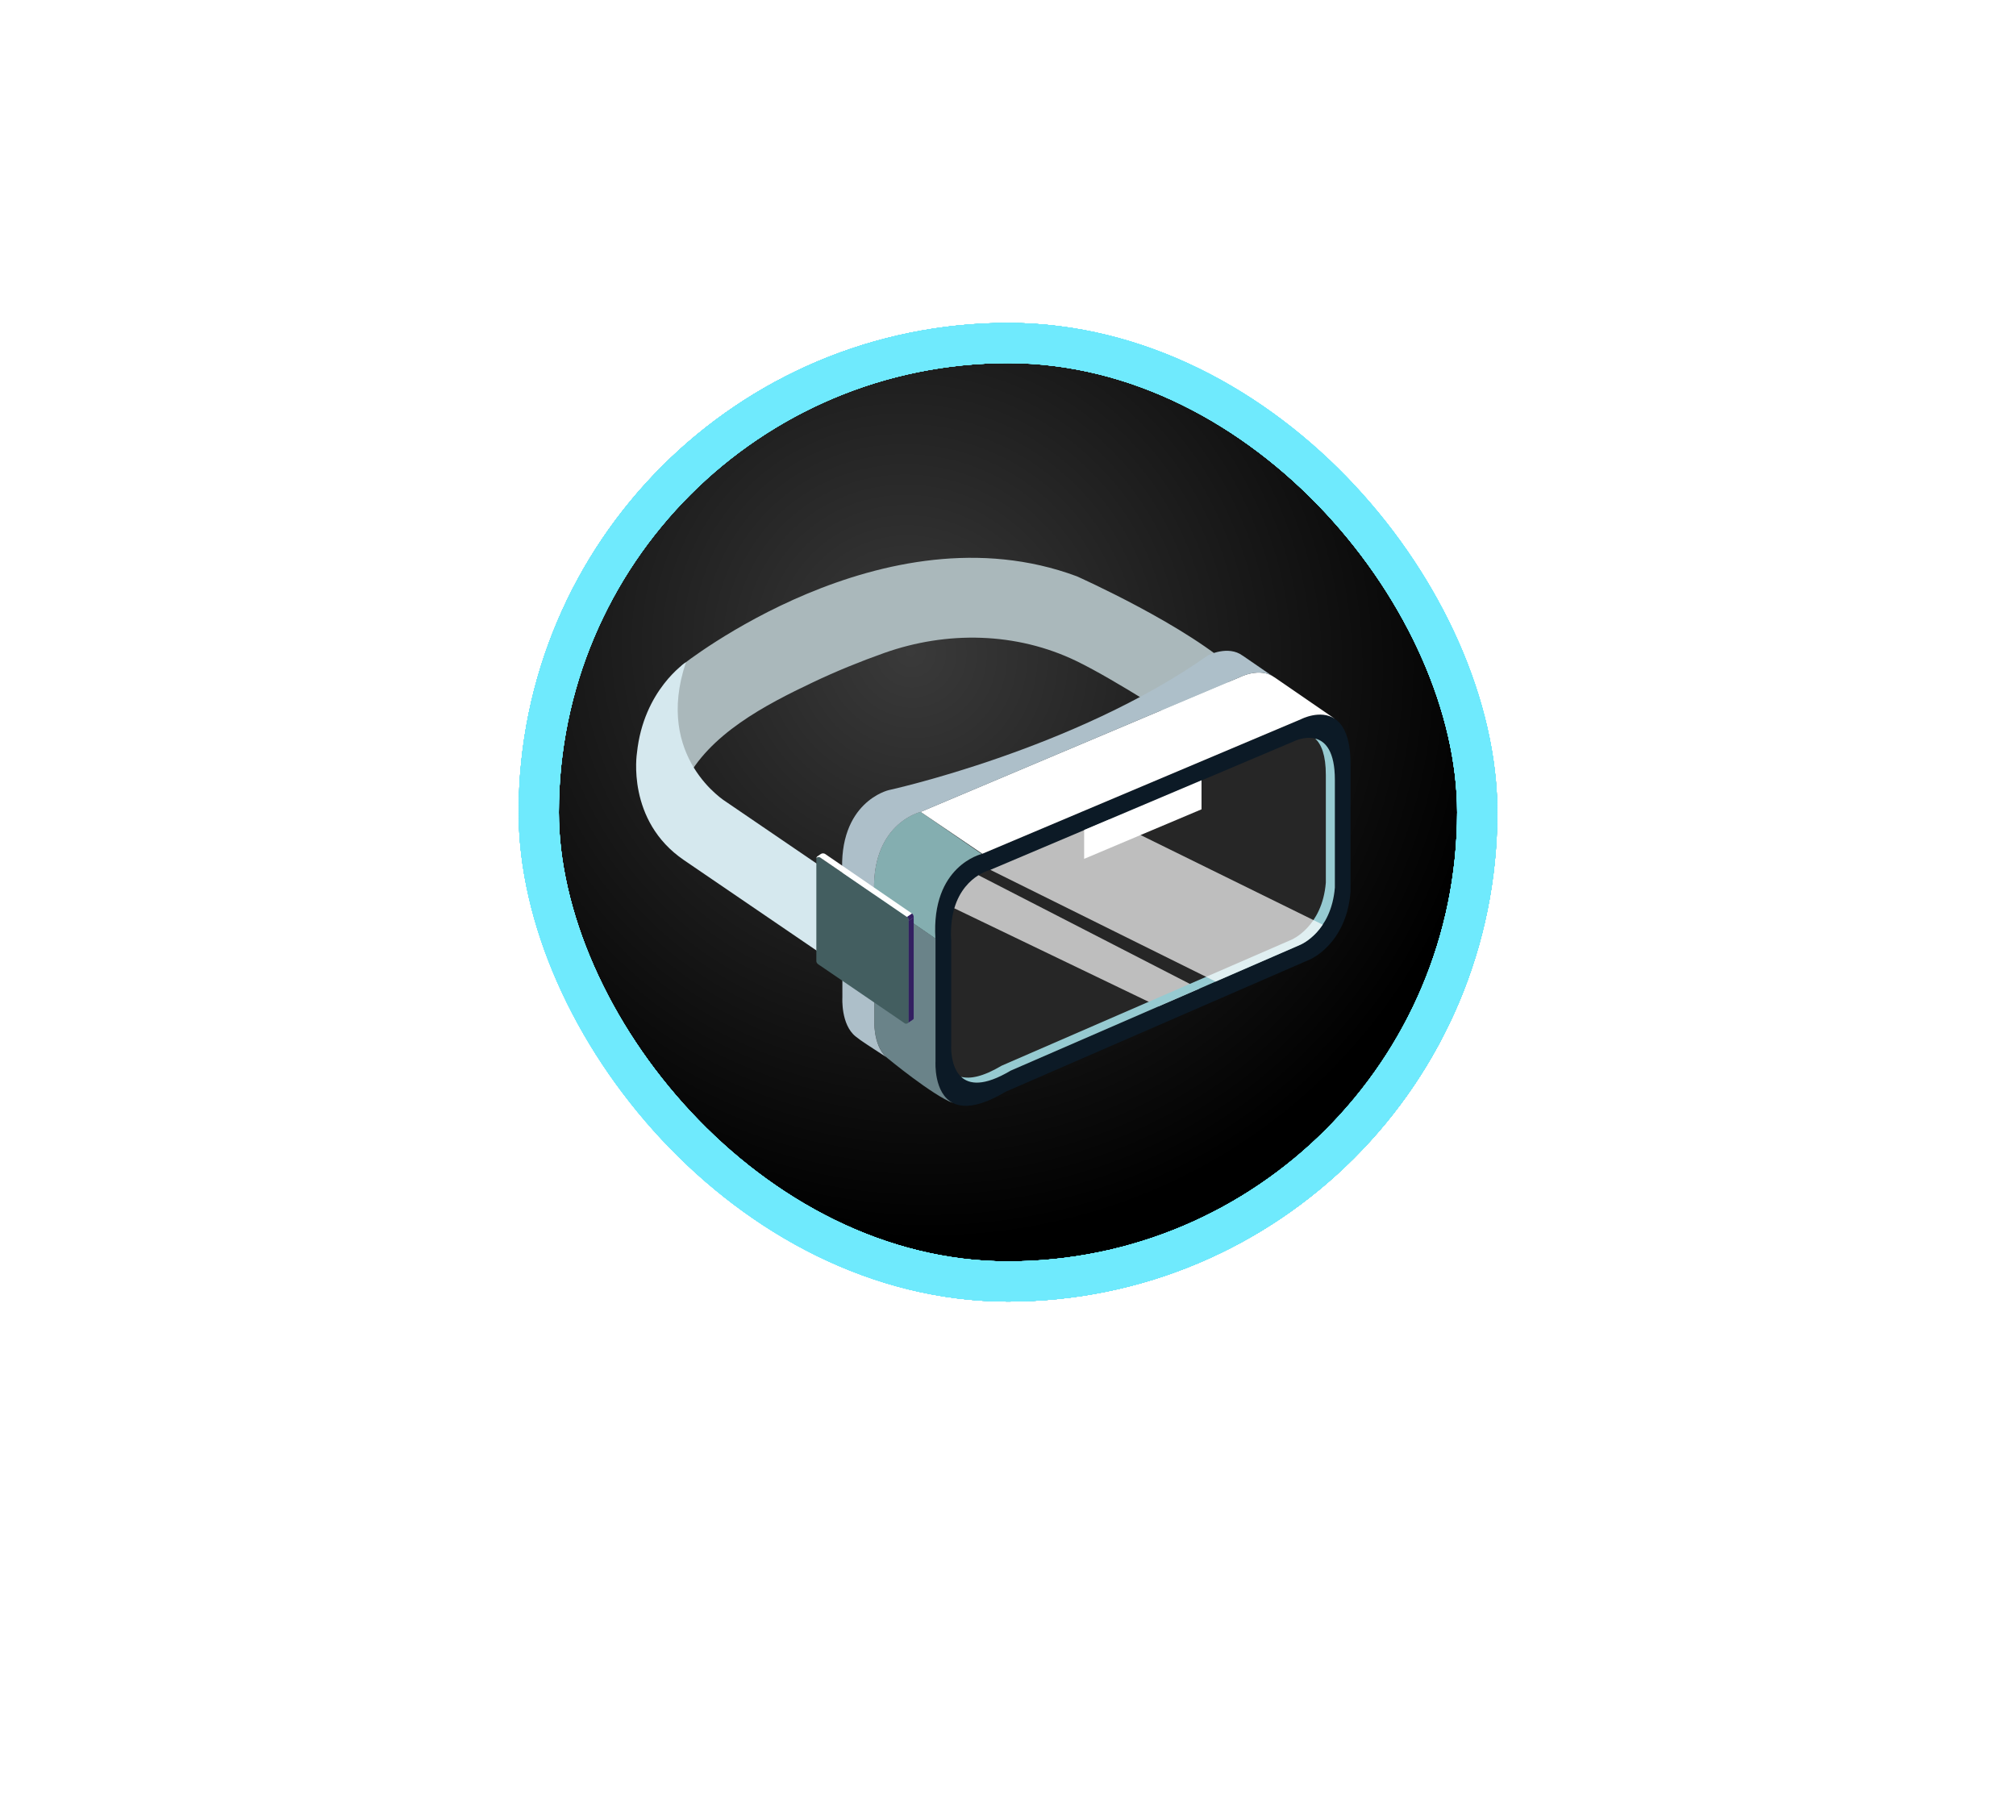 <?xml version="1.0" encoding="UTF-8"?> <svg xmlns="http://www.w3.org/2000/svg" width="206" height="186" viewBox="0 0 206 186" fill="none"> <rect x="153" y="133" width="100" height="100" rx="50" transform="rotate(-180 153 133)" fill="url(#paint0_radial_610_150)"></rect> <path d="M69.685 67.975C69.685 67.975 90.286 51.554 110.021 58.884C110.021 58.884 121.506 63.996 126.47 68.724L121.104 74.145C121.104 74.145 114.002 69.493 110.021 67.564C103.86 64.579 96.748 64.455 90.354 66.723C87.885 67.598 85.41 68.607 83.043 69.733C78.267 72.004 72.415 75.015 69.95 80.024C69.95 80.024 64.724 74.673 69.685 67.975Z" fill="#AAB8BB"></path> <path d="M69.889 87.893L85.085 98.256V89.361L74.2 81.938C74.2 81.938 66.801 77.437 70.093 67.671C70.093 67.671 65.751 70.493 65.083 76.957C65.083 76.957 63.971 83.858 69.889 87.893Z" fill="#D5E8EE"></path> <path d="M138.003 78.122V91.14C137.56 96.527 133.828 98.053 133.828 98.053L102.781 111.55C95.127 116.105 95.592 108.474 95.592 108.474V95.905C95.128 88.453 100.325 87.264 100.325 87.264L132.953 73.489C132.953 73.489 138.02 70.85 138.003 78.122Z" fill="#0C1A26"></path> <path d="M136.398 79.702V90.7C136.024 95.251 132.871 96.54 132.871 96.54L103.27 109.403C96.804 113.251 97.197 106.804 97.197 106.804V96.186C96.804 89.891 101.195 88.886 101.195 88.886L132.132 75.788C132.132 75.788 136.412 73.558 136.398 79.702Z" fill="#262626"></path> <path opacity="0.7" d="M97.516 92.816C98.057 90.975 99.134 89.966 99.983 89.434L122.538 101.03L118.361 102.845L97.516 92.816Z" fill="white"></path> <path d="M134.395 75.472C135.017 76.056 135.481 77.168 135.477 79.196V90.194C135.103 94.745 131.949 96.034 131.949 96.034L102.349 108.897C100.425 110.042 99.112 110.272 98.211 110.035C99.043 110.816 100.547 111.025 103.271 109.403L132.871 96.54C132.871 96.54 136.025 95.251 136.399 90.7V79.702C136.405 76.749 135.42 75.733 134.395 75.472Z" fill="#96CAD1"></path> <path opacity="0.7" d="M124.217 100.301L132.871 96.54C132.871 96.54 134.137 96.023 135.16 94.485L113.334 83.747L101.195 88.886L124.217 100.301Z" fill="white"></path> <path d="M89.341 91.605V104.173C89.341 104.173 89.175 106.923 90.697 108.136C90.711 108.147 95.307 111.944 97.406 112.726C95.394 111.746 95.593 108.474 95.593 108.474V95.905L89.341 91.605Z" fill="#6A8389"></path> <path d="M89.334 91.604C88.87 84.152 94.067 82.963 94.067 82.963L100.319 87.264C100.319 87.264 95.121 88.453 95.586 95.904L89.334 91.604Z" fill="#84AEB0"></path> <path d="M94.07 82.963L126.699 69.189C126.699 69.189 128.747 68.125 130.234 69.218C130.235 69.218 130.236 69.217 130.237 69.217L136.393 73.45L136.393 73.451C134.914 72.467 132.95 73.489 132.95 73.489L100.376 87.242L94.07 82.963Z" fill="white"></path> <path d="M123.438 66.965C123.438 66.965 125.486 65.901 126.973 66.995C126.974 66.994 126.975 66.994 126.976 66.993L129.984 69.061C128.528 68.248 126.702 69.197 126.702 69.197L94.073 82.971C94.073 82.971 88.876 84.161 89.34 91.612V104.181C89.34 104.181 89.184 106.752 90.55 108.018C88.806 106.861 88.06 106.428 87.432 105.912C85.91 104.699 86.076 101.95 86.076 101.95V89.381C85.612 81.929 90.809 80.74 90.809 80.74C90.809 80.74 109.807 76.59 123.438 66.965Z" fill="#ADBFC9"></path> <path d="M83.416 87.845V98.163C83.388 98.41 83.638 98.555 83.638 98.555L92.496 104.599C92.894 104.668 92.849 104.285 92.849 104.285V94.083C92.849 93.707 92.606 93.652 92.606 93.652L83.781 87.604C83.781 87.604 83.416 87.45 83.416 87.845Z" fill="#435E60"></path> <path d="M93.308 104.17L92.789 104.523C92.851 104.446 92.846 104.353 92.846 104.353L92.85 94.1L93.364 93.742V104.03C93.364 104.03 93.375 104.124 93.308 104.17Z" fill="#331F61"></path> <path d="M92.68 93.688C92.68 93.688 92.855 93.779 92.853 94.1L93.367 93.747C93.367 93.514 93.252 93.391 93.184 93.339L92.68 93.688Z" fill="#331F61"></path> <path d="M93.182 93.343C93.154 93.319 93.127 93.307 93.127 93.307L84.303 87.254C84.303 87.254 84.081 87.124 83.857 87.277L83.53 87.5C83.53 87.5 83.413 87.563 83.422 87.747C83.422 87.747 83.458 87.498 83.773 87.603L92.673 93.689L93.182 93.343Z" fill="white"></path> <path d="M110.781 84.811V87.761L122.775 82.7V79.733L110.781 84.811Z" fill="white"></path> <g filter="url(#filter0_f_610_150)"> <rect x="150.947" y="130.947" width="95.895" height="95.895" rx="47.947" transform="rotate(-180 150.947 130.947)" stroke="#6FEAFD" stroke-width="4.105"></rect> </g> <g filter="url(#filter1_f_610_150)"> <rect x="150.947" y="130.947" width="95.895" height="95.895" rx="47.947" transform="rotate(-180 150.947 130.947)" stroke="#6FEAFD" stroke-width="4.105"></rect> </g> <g filter="url(#filter2_f_610_150)"> <rect x="150.947" y="130.947" width="95.895" height="95.895" rx="47.947" transform="rotate(-180 150.947 130.947)" stroke="#6FEAFD" stroke-width="4.105"></rect> </g> <g filter="url(#filter3_f_610_150)"> <rect x="150.947" y="130.947" width="95.895" height="95.895" rx="47.947" transform="rotate(-180 150.947 130.947)" stroke="#6FEAFD" stroke-width="4.105"></rect> </g> <g filter="url(#filter4_f_610_150)"> <rect x="150.947" y="130.947" width="95.895" height="95.895" rx="47.947" transform="rotate(-180 150.947 130.947)" stroke="#6FEAFD" stroke-width="4.105"></rect> </g> <g filter="url(#filter5_f_610_150)"> <rect x="150.947" y="130.947" width="95.895" height="95.895" rx="47.947" transform="rotate(-180 150.947 130.947)" stroke="#6FEAFD" stroke-width="4.105"></rect> </g> <g filter="url(#filter6_f_610_150)"> <rect x="150.947" y="130.947" width="95.895" height="95.895" rx="47.947" transform="rotate(-180 150.947 130.947)" stroke="#6FEAFD" stroke-width="4.105"></rect> </g> <defs> <filter id="filter0_f_610_150" x="0.452" y="-19.548" width="205.096" height="205.096" filterUnits="userSpaceOnUse" color-interpolation-filters="sRGB"> <feFlood flood-opacity="0" result="BackgroundImageFix"></feFlood> <feBlend mode="normal" in="SourceGraphic" in2="BackgroundImageFix" result="shape"></feBlend> <feGaussianBlur stdDeviation="26.274" result="effect1_foregroundBlur_610_150"></feGaussianBlur> </filter> <filter id="filter1_f_610_150" x="26.726" y="6.726" width="152.548" height="152.548" filterUnits="userSpaceOnUse" color-interpolation-filters="sRGB"> <feFlood flood-opacity="0" result="BackgroundImageFix"></feFlood> <feBlend mode="normal" in="SourceGraphic" in2="BackgroundImageFix" result="shape"></feBlend> <feGaussianBlur stdDeviation="13.137" result="effect1_foregroundBlur_610_150"></feGaussianBlur> </filter> <filter id="filter2_f_610_150" x="39.863" y="19.863" width="126.274" height="126.274" filterUnits="userSpaceOnUse" color-interpolation-filters="sRGB"> <feFlood flood-opacity="0" result="BackgroundImageFix"></feFlood> <feBlend mode="normal" in="SourceGraphic" in2="BackgroundImageFix" result="shape"></feBlend> <feGaussianBlur stdDeviation="6.568" result="effect1_foregroundBlur_610_150"></feGaussianBlur> </filter> <filter id="filter3_f_610_150" x="46.431" y="26.431" width="113.137" height="113.137" filterUnits="userSpaceOnUse" color-interpolation-filters="sRGB"> <feFlood flood-opacity="0" result="BackgroundImageFix"></feFlood> <feBlend mode="normal" in="SourceGraphic" in2="BackgroundImageFix" result="shape"></feBlend> <feGaussianBlur stdDeviation="3.284" result="effect1_foregroundBlur_610_150"></feGaussianBlur> </filter> <filter id="filter4_f_610_150" x="49.716" y="29.716" width="106.568" height="106.568" filterUnits="userSpaceOnUse" color-interpolation-filters="sRGB"> <feFlood flood-opacity="0" result="BackgroundImageFix"></feFlood> <feBlend mode="normal" in="SourceGraphic" in2="BackgroundImageFix" result="shape"></feBlend> <feGaussianBlur stdDeviation="1.642" result="effect1_foregroundBlur_610_150"></feGaussianBlur> </filter> <filter id="filter5_f_610_150" x="51.358" y="31.358" width="103.284" height="103.284" filterUnits="userSpaceOnUse" color-interpolation-filters="sRGB"> <feFlood flood-opacity="0" result="BackgroundImageFix"></feFlood> <feBlend mode="normal" in="SourceGraphic" in2="BackgroundImageFix" result="shape"></feBlend> <feGaussianBlur stdDeviation="0.821" result="effect1_foregroundBlur_610_150"></feGaussianBlur> </filter> <filter id="filter6_f_610_150" x="52.104" y="32.104" width="101.791" height="101.791" filterUnits="userSpaceOnUse" color-interpolation-filters="sRGB"> <feFlood flood-opacity="0" result="BackgroundImageFix"></feFlood> <feBlend mode="normal" in="SourceGraphic" in2="BackgroundImageFix" result="shape"></feBlend> <feGaussianBlur stdDeviation="0.448" result="effect1_foregroundBlur_610_150"></feGaussianBlur> </filter> <radialGradient id="paint0_radial_610_150" cx="0" cy="0" r="1" gradientUnits="userSpaceOnUse" gradientTransform="translate(212.917 199.434) rotate(43.737) scale(61.196 59.556)"> <stop stop-color="#3A3A3A"></stop> <stop offset="1"></stop> </radialGradient> </defs> </svg> 